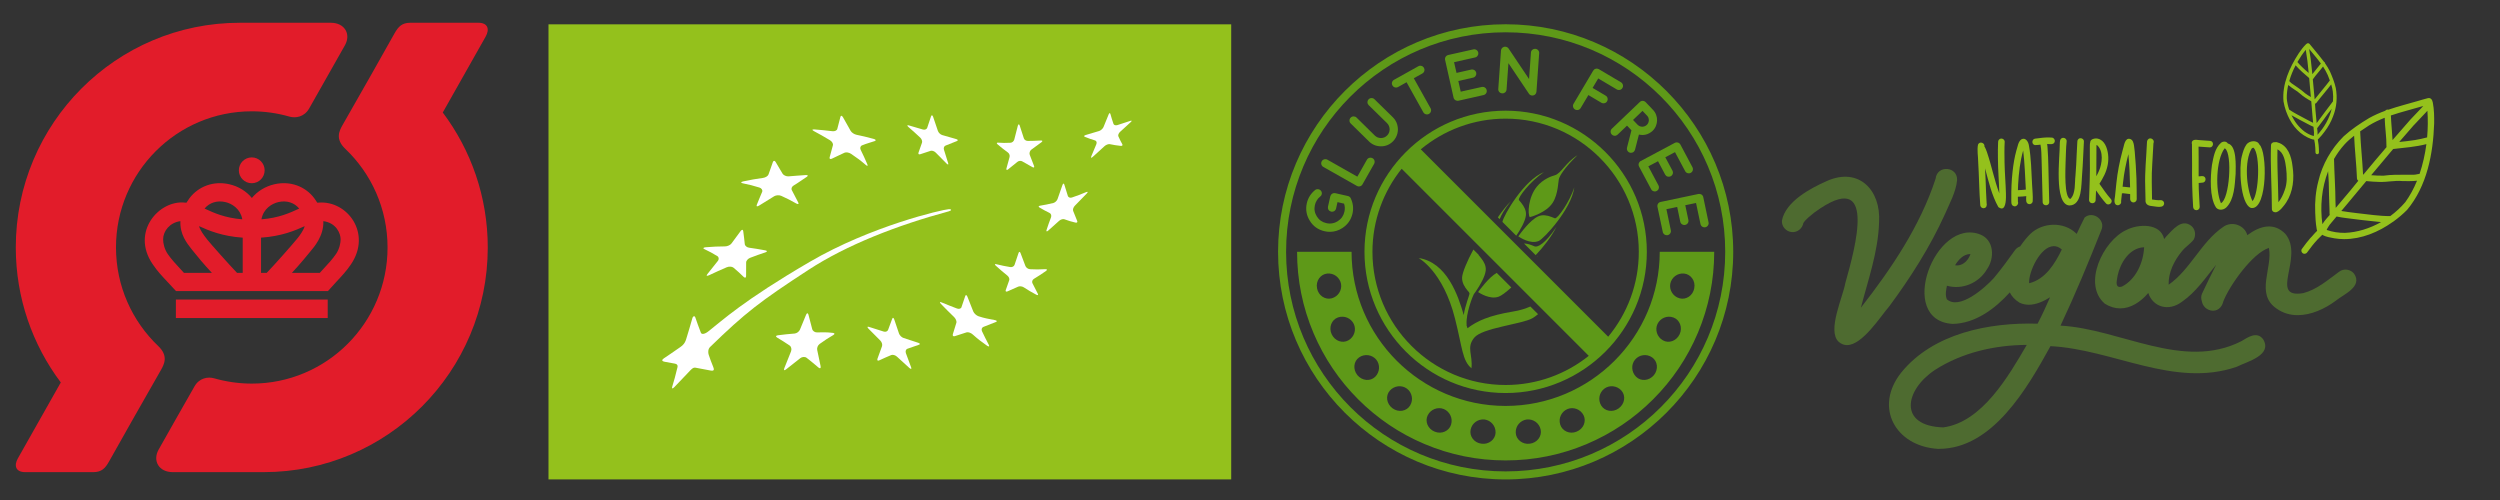 <svg xmlns="http://www.w3.org/2000/svg" xmlns:xlink="http://www.w3.org/1999/xlink" width="250" zoomAndPan="magnify" viewBox="0 0 187.5 37.5" height="50" preserveAspectRatio="xMidYMid meet" version="1.0"><rect x="0" y="0" width="187.5" height="37.5" fill="#333333" stroke="none"/><defs><clipPath id="d53bc15c2a"><path d="M 95.855 1.82 L 129.992 1.82 L 129.992 35.957 L 95.855 35.957 Z M 95.855 1.82 " clip-rule="nonzero"/></clipPath><clipPath id="98bdd9994d"><path d="M 41.137 1.82 L 92.34 1.82 L 92.34 35.957 L 41.137 35.957 Z M 41.137 1.82 " clip-rule="nonzero"/></clipPath><clipPath id="8ab76b9da5"><path d="M 171 3.238 L 182.578 3.238 L 182.578 20 L 171 20 Z M 171 3.238 " clip-rule="nonzero"/></clipPath><clipPath id="902051847f"><path d="M 133.598 12 L 177 12 L 177 33.664 L 133.598 33.664 Z M 133.598 12 " clip-rule="nonzero"/></clipPath></defs><path fill="#5e9918" d="M 99.336 17.34 C 99.477 17.375 99.613 17.387 99.742 17.387 C 100.066 17.387 100.375 17.297 100.664 17.113 C 101.07 16.855 101.328 16.488 101.438 16.016 C 101.527 15.617 101.48 15.227 101.293 14.844 C 101.246 14.77 101.18 14.723 101.098 14.703 L 100.145 14.488 L 100.023 14.484 C 99.984 14.492 99.945 14.508 99.914 14.527 C 99.879 14.551 99.852 14.574 99.824 14.609 C 99.801 14.645 99.785 14.68 99.773 14.723 L 99.598 15.5 C 99.59 15.543 99.59 15.582 99.594 15.625 C 99.602 15.664 99.617 15.703 99.637 15.734 C 99.66 15.77 99.688 15.797 99.723 15.82 C 99.758 15.844 99.793 15.859 99.832 15.871 L 99.906 15.879 C 99.965 15.879 100.02 15.863 100.07 15.832 C 100.141 15.785 100.188 15.719 100.207 15.633 L 100.312 15.16 L 100.805 15.273 C 100.871 15.465 100.879 15.668 100.832 15.879 C 100.762 16.188 100.598 16.422 100.328 16.59 C 100.145 16.707 99.949 16.766 99.742 16.766 C 99.656 16.766 99.566 16.758 99.473 16.734 C 99.164 16.664 98.934 16.504 98.766 16.238 C 98.598 15.969 98.547 15.688 98.617 15.379 C 98.648 15.25 98.695 15.133 98.762 15.027 C 98.824 14.922 98.906 14.828 98.996 14.758 C 99.066 14.707 99.113 14.645 99.129 14.566 C 99.141 14.527 99.141 14.484 99.133 14.445 C 99.125 14.402 99.113 14.363 99.09 14.332 C 99.066 14.297 99.039 14.266 99.008 14.246 C 98.977 14.223 98.938 14.207 98.895 14.195 L 98.816 14.188 C 98.758 14.188 98.707 14.203 98.656 14.234 C 98.32 14.5 98.102 14.84 98.012 15.242 C 97.906 15.711 97.984 16.16 98.242 16.566 C 98.496 16.977 98.867 17.234 99.336 17.34 " fill-opacity="1" fill-rule="nonzero"/><path fill="#5e9918" d="M 99.25 12.52 L 101.762 13.941 C 101.801 13.965 101.84 13.977 101.883 13.98 L 101.918 13.984 L 102 13.973 C 102.039 13.965 102.074 13.945 102.105 13.922 C 102.137 13.898 102.164 13.867 102.188 13.824 L 103.059 12.289 C 103.098 12.215 103.109 12.133 103.086 12.051 C 103.062 11.969 103.016 11.906 102.941 11.867 C 102.891 11.84 102.84 11.824 102.789 11.824 L 102.703 11.836 C 102.621 11.859 102.559 11.91 102.516 11.984 L 101.801 13.25 L 99.555 11.977 C 99.508 11.949 99.457 11.938 99.402 11.938 L 99.316 11.949 C 99.234 11.973 99.172 12.023 99.133 12.094 C 99.09 12.168 99.078 12.25 99.102 12.332 C 99.125 12.414 99.176 12.477 99.25 12.52 " fill-opacity="1" fill-rule="nonzero"/><path fill="#5e9918" d="M 102.68 10.613 C 102.926 10.852 103.227 10.973 103.57 10.973 L 103.582 10.973 C 103.934 10.973 104.234 10.844 104.48 10.594 C 104.562 10.512 104.629 10.418 104.684 10.32 C 104.738 10.223 104.777 10.121 104.805 10.012 C 104.832 9.906 104.844 9.797 104.844 9.688 C 104.84 9.578 104.824 9.469 104.797 9.363 C 104.77 9.258 104.727 9.156 104.672 9.062 C 104.617 8.965 104.547 8.875 104.461 8.793 L 103.086 7.445 C 103.027 7.383 102.953 7.355 102.867 7.355 C 102.781 7.355 102.707 7.387 102.648 7.449 C 102.59 7.508 102.559 7.582 102.559 7.668 C 102.559 7.754 102.594 7.828 102.652 7.887 L 104.027 9.234 C 104.09 9.297 104.141 9.371 104.172 9.449 C 104.203 9.527 104.223 9.609 104.223 9.695 C 104.223 9.777 104.207 9.863 104.18 9.941 C 104.148 10.023 104.098 10.094 104.035 10.16 C 103.973 10.223 103.902 10.27 103.824 10.305 C 103.738 10.336 103.66 10.352 103.578 10.355 C 103.492 10.355 103.41 10.336 103.328 10.309 C 103.25 10.277 103.18 10.23 103.113 10.168 L 101.738 8.816 C 101.68 8.758 101.605 8.73 101.52 8.73 C 101.434 8.73 101.359 8.762 101.301 8.824 C 101.238 8.883 101.211 8.961 101.211 9.043 C 101.211 9.129 101.242 9.203 101.305 9.262 L 102.68 10.613 " fill-opacity="1" fill-rule="nonzero"/><path fill="#5e9918" d="M 104.617 6.555 L 104.703 6.566 C 104.758 6.566 104.805 6.555 104.855 6.527 L 105.492 6.168 L 106.75 8.422 C 106.793 8.496 106.855 8.547 106.938 8.57 L 107.023 8.582 C 107.074 8.582 107.125 8.57 107.172 8.543 C 107.246 8.5 107.297 8.438 107.32 8.355 C 107.344 8.273 107.336 8.191 107.293 8.121 L 106.035 5.867 L 106.676 5.512 C 106.75 5.469 106.801 5.406 106.824 5.324 C 106.848 5.242 106.836 5.16 106.797 5.086 C 106.754 5.016 106.691 4.965 106.609 4.941 L 106.523 4.926 C 106.473 4.926 106.422 4.941 106.375 4.969 L 104.555 5.984 C 104.48 6.023 104.426 6.09 104.402 6.172 C 104.379 6.254 104.391 6.332 104.434 6.406 C 104.473 6.48 104.535 6.531 104.617 6.555 " fill-opacity="1" fill-rule="nonzero"/><path fill="#5e9918" d="M 109.016 7.316 C 109.023 7.359 109.039 7.395 109.066 7.43 C 109.09 7.465 109.117 7.492 109.152 7.512 C 109.184 7.531 109.223 7.547 109.262 7.555 L 109.312 7.559 L 109.379 7.555 L 111.266 7.129 C 111.348 7.113 111.414 7.066 111.461 6.992 C 111.504 6.922 111.52 6.84 111.5 6.758 C 111.48 6.676 111.438 6.609 111.363 6.562 C 111.312 6.531 111.258 6.516 111.199 6.516 L 111.141 6.52 L 109.555 6.875 L 109.375 6.074 L 110.48 5.824 C 110.562 5.805 110.629 5.758 110.672 5.688 C 110.719 5.617 110.734 5.535 110.715 5.453 C 110.695 5.371 110.648 5.305 110.578 5.258 C 110.527 5.227 110.473 5.211 110.414 5.211 L 110.352 5.215 L 109.238 5.469 L 109.055 4.664 L 110.633 4.309 C 110.715 4.293 110.781 4.246 110.824 4.172 C 110.871 4.102 110.887 4.02 110.867 3.938 C 110.848 3.855 110.801 3.789 110.73 3.742 C 110.68 3.711 110.625 3.695 110.566 3.695 L 110.504 3.703 L 108.617 4.125 C 108.57 4.137 108.535 4.152 108.504 4.176 C 108.469 4.199 108.441 4.227 108.422 4.262 C 108.398 4.297 108.387 4.332 108.379 4.375 C 108.371 4.414 108.371 4.453 108.383 4.496 L 109.016 7.316 " fill-opacity="1" fill-rule="nonzero"/><path fill="#5e9918" d="M 112.684 7.004 C 112.758 7.004 112.828 6.98 112.883 6.93 C 112.949 6.871 112.984 6.801 112.992 6.715 L 113.133 4.738 L 114.676 7.039 C 114.734 7.117 114.809 7.156 114.902 7.164 L 114.926 7.164 C 114.961 7.164 114.992 7.16 115.023 7.148 C 115.062 7.137 115.098 7.117 115.129 7.09 C 115.16 7.062 115.184 7.031 115.203 6.996 C 115.219 6.961 115.23 6.918 115.234 6.875 L 115.438 3.992 C 115.445 3.906 115.418 3.832 115.363 3.766 C 115.309 3.703 115.238 3.668 115.129 3.66 C 115.051 3.66 114.984 3.684 114.926 3.734 C 114.859 3.793 114.824 3.863 114.82 3.949 L 114.68 5.93 L 113.137 3.629 C 113.078 3.551 112.996 3.508 112.883 3.5 C 112.848 3.5 112.812 3.508 112.785 3.516 C 112.746 3.531 112.711 3.551 112.68 3.578 C 112.648 3.605 112.625 3.637 112.609 3.672 C 112.59 3.707 112.578 3.746 112.574 3.789 L 112.371 6.672 C 112.363 6.758 112.391 6.836 112.445 6.898 C 112.5 6.961 112.574 6.996 112.684 7.004 " fill-opacity="1" fill-rule="nonzero"/><path fill="#5e9918" d="M 118.125 8.211 C 118.176 8.242 118.227 8.254 118.281 8.254 L 118.359 8.246 C 118.441 8.227 118.508 8.176 118.551 8.102 L 119.129 7.129 L 120.105 7.707 C 120.156 7.734 120.207 7.75 120.262 7.75 L 120.34 7.738 C 120.422 7.719 120.488 7.672 120.531 7.598 C 120.574 7.523 120.586 7.445 120.566 7.359 C 120.543 7.277 120.496 7.211 120.422 7.172 L 119.445 6.594 L 119.867 5.883 L 121.258 6.707 C 121.305 6.738 121.359 6.75 121.414 6.75 L 121.492 6.742 C 121.574 6.723 121.641 6.672 121.68 6.598 C 121.727 6.527 121.738 6.445 121.715 6.363 C 121.695 6.281 121.645 6.215 121.574 6.172 L 119.918 5.191 C 119.879 5.168 119.84 5.156 119.758 5.145 L 119.68 5.156 C 119.641 5.164 119.605 5.184 119.57 5.207 C 119.539 5.234 119.512 5.266 119.488 5.301 L 118.016 7.785 C 117.973 7.859 117.961 7.941 117.984 8.023 C 118.004 8.102 118.055 8.168 118.125 8.211 " fill-opacity="1" fill-rule="nonzero"/><path fill="#5e9918" d="M 123.188 8.316 L 123.527 8.672 C 123.574 8.719 123.609 8.773 123.633 8.836 C 123.652 8.895 123.664 8.961 123.664 9.023 C 123.66 9.086 123.648 9.145 123.621 9.207 C 123.598 9.266 123.562 9.32 123.512 9.367 C 123.461 9.414 123.406 9.445 123.348 9.469 C 123.289 9.492 123.227 9.504 123.16 9.504 C 123.098 9.5 123.035 9.488 122.977 9.465 C 122.918 9.438 122.863 9.398 122.816 9.352 L 122.477 8.996 Z M 120.797 9.863 C 120.793 9.949 120.824 10.023 120.883 10.086 C 120.941 10.148 121.016 10.18 121.109 10.184 C 121.191 10.184 121.262 10.152 121.324 10.094 L 122.027 9.422 L 122.359 9.77 L 122.027 11.07 C 122 11.184 122.027 11.285 122.102 11.363 C 122.129 11.395 122.164 11.418 122.199 11.434 C 122.238 11.449 122.277 11.461 122.32 11.461 L 122.328 11.461 C 122.363 11.461 122.402 11.453 122.434 11.441 C 122.473 11.426 122.508 11.406 122.539 11.375 C 122.582 11.332 122.613 11.281 122.629 11.219 L 122.918 10.094 C 122.996 10.109 123.078 10.121 123.18 10.125 C 123.266 10.125 123.352 10.113 123.434 10.094 C 123.527 10.074 123.617 10.035 123.703 9.988 C 123.789 9.941 123.871 9.883 123.941 9.816 C 124.051 9.711 124.133 9.59 124.191 9.453 C 124.246 9.32 124.277 9.176 124.281 9.035 C 124.285 8.895 124.262 8.754 124.211 8.617 C 124.16 8.477 124.082 8.352 123.977 8.242 L 123.422 7.66 C 123.391 7.629 123.359 7.605 123.32 7.59 C 123.285 7.574 123.246 7.566 123.195 7.562 C 123.16 7.562 123.121 7.57 123.086 7.586 C 123.047 7.602 123.012 7.621 122.984 7.652 L 120.895 9.648 C 120.832 9.707 120.797 9.781 120.797 9.863 " fill-opacity="1" fill-rule="nonzero"/><path fill="#5e9918" d="M 122.961 12.152 C 122.938 12.184 122.918 12.219 122.906 12.258 C 122.895 12.293 122.891 12.332 122.895 12.371 C 122.895 12.414 122.91 12.453 122.93 12.492 L 123.836 14.191 C 123.875 14.27 123.938 14.32 124.02 14.344 C 124.047 14.355 124.078 14.359 124.109 14.359 C 124.16 14.359 124.207 14.348 124.254 14.32 C 124.332 14.281 124.383 14.219 124.406 14.137 C 124.43 14.059 124.422 13.977 124.383 13.902 L 123.625 12.477 L 124.352 12.09 L 124.883 13.09 C 124.926 13.164 124.988 13.219 125.066 13.242 C 125.098 13.25 125.129 13.254 125.16 13.254 C 125.211 13.254 125.258 13.242 125.305 13.219 C 125.379 13.18 125.43 13.117 125.457 13.035 C 125.48 12.953 125.473 12.875 125.434 12.797 L 124.898 11.797 L 125.625 11.41 L 126.387 12.836 C 126.426 12.91 126.488 12.961 126.57 12.988 C 126.602 12.996 126.629 13 126.66 13 C 126.711 13 126.758 12.988 126.805 12.965 C 126.879 12.926 126.934 12.859 126.957 12.781 C 126.98 12.699 126.973 12.617 126.934 12.543 L 126.031 10.844 C 126.008 10.805 125.984 10.773 125.949 10.746 C 125.922 10.723 125.887 10.703 125.844 10.691 C 125.82 10.684 125.797 10.68 125.754 10.68 C 125.746 10.68 125.738 10.68 125.727 10.68 C 125.688 10.684 125.645 10.695 125.609 10.715 L 123.059 12.074 C 123.02 12.094 122.988 12.121 122.961 12.152 " fill-opacity="1" fill-rule="nonzero"/><path fill="#5e9918" d="M 124.438 15.191 C 124.402 15.215 124.375 15.242 124.352 15.277 C 124.332 15.309 124.316 15.348 124.309 15.387 C 124.301 15.426 124.301 15.469 124.309 15.512 L 124.707 17.395 C 124.723 17.48 124.77 17.543 124.84 17.594 C 124.891 17.625 124.949 17.641 125.008 17.641 L 125.074 17.637 C 125.156 17.617 125.223 17.574 125.27 17.5 C 125.316 17.43 125.332 17.352 125.312 17.27 L 124.98 15.688 L 125.789 15.52 L 126.02 16.629 C 126.039 16.711 126.082 16.777 126.156 16.824 C 126.207 16.859 126.262 16.875 126.324 16.875 L 126.387 16.867 C 126.473 16.852 126.539 16.805 126.586 16.734 C 126.633 16.664 126.648 16.582 126.629 16.5 L 126.395 15.391 L 127.203 15.223 L 127.535 16.801 C 127.551 16.883 127.598 16.953 127.668 17 C 127.719 17.031 127.777 17.051 127.836 17.051 L 127.902 17.043 C 127.984 17.023 128.051 16.98 128.098 16.906 C 128.145 16.836 128.16 16.758 128.141 16.676 L 127.746 14.789 C 127.738 14.746 127.723 14.707 127.699 14.676 C 127.676 14.641 127.645 14.613 127.613 14.59 C 127.582 14.57 127.543 14.555 127.445 14.543 L 127.387 14.547 L 124.551 15.145 C 124.508 15.152 124.469 15.168 124.438 15.191 " fill-opacity="1" fill-rule="nonzero"/><path fill="#5e9918" d="M 116.613 16.371 C 116.531 16.344 116.375 16.277 116.344 16.266 C 116.051 16.152 115.691 16.082 115.375 16.223 C 114.746 16.496 113.988 17.566 113.871 17.727 C 113.973 17.789 114.777 18.348 115.41 18.07 C 115.797 17.902 117.863 15.668 118.07 14.059 C 117.727 15.133 116.809 16.438 116.613 16.371 " fill-opacity="1" fill-rule="nonzero"/><path fill="#5e9918" d="M 116.609 13.145 C 116.363 13.211 115.715 13.441 115.266 13.996 C 114.602 14.812 114.566 16.074 114.734 16.285 C 114.863 16.258 115.969 15.941 116.441 15.223 C 116.887 14.547 116.855 13.559 116.934 13.363 C 116.996 13.195 117.305 12.602 118.305 11.645 C 117.445 12.172 117.07 13.023 116.609 13.145 " fill-opacity="1" fill-rule="nonzero"/><path fill="#5e9918" d="M 114.777 22.988 C 114.418 23.145 114.004 23.281 113.488 23.363 C 111.688 23.66 110.793 24.066 110.059 24.617 C 110.039 24.555 110.016 24.477 109.988 24.387 C 109.992 24.375 109.996 24.359 109.996 24.348 C 109.93 23.547 110.441 22.227 110.535 22.066 C 110.582 21.992 110.629 21.926 110.672 21.875 C 110.691 21.848 110.711 21.82 110.727 21.793 C 111.004 21.383 111.383 20.746 111.43 20.281 C 111.465 19.938 111.289 19.617 111.094 19.375 C 111.07 19.348 110.961 19.219 110.91 19.148 C 110.902 19.141 110.898 19.117 110.891 19.102 L 110.504 18.715 C 110.027 19.594 109.672 20.453 109.656 20.816 C 109.641 21.199 109.859 21.551 110.074 21.801 C 110.098 21.828 110.117 21.855 110.141 21.875 C 110.18 21.91 110.199 21.957 110.211 22.016 C 110.223 22.125 109.883 22.898 109.781 23.629 C 109.355 22.125 108.492 19.664 106.395 19.352 C 106.395 19.352 108.223 20.316 109.125 23.891 C 109.684 26.105 109.668 27.039 110.359 27.621 C 110.469 26.574 109.961 26.082 110.562 25.332 C 111.164 24.582 114.133 24.324 114.938 23.863 C 115.07 23.785 115.215 23.68 115.355 23.562 L 114.777 22.988 " fill-opacity="1" fill-rule="nonzero"/><path fill="#5e9918" d="M 115.293 19.254 C 115.309 19.223 115.332 19.195 115.352 19.164 C 115.328 19.195 115.305 19.215 115.281 19.246 L 115.293 19.254 " fill-opacity="1" fill-rule="nonzero"/><path fill="#5e9918" d="M 112.402 22.25 C 112.617 22.172 112.961 21.91 113.348 21.559 L 112.254 20.465 C 111.652 20.805 110.969 21.754 110.859 21.906 C 110.965 21.973 111.754 22.492 112.402 22.25 " fill-opacity="1" fill-rule="nonzero"/><path fill="#5e9918" d="M 112.34 16.301 L 112.473 16.438 C 112.602 16.113 112.852 15.672 113.316 15.09 C 112.98 15.426 112.645 15.855 112.34 16.301 " fill-opacity="1" fill-rule="nonzero"/><path fill="#5e9918" d="M 114.105 15.23 C 114.082 15.203 113.973 15.078 113.922 15.008 C 113.797 14.84 114.801 13.566 115.793 12.91 C 114.281 13.512 112.777 16.145 112.68 16.641 L 113.719 17.68 C 113.996 17.273 114.395 16.617 114.445 16.141 C 114.48 15.797 114.305 15.477 114.105 15.23 " fill-opacity="1" fill-rule="nonzero"/><path fill="#5e9918" d="M 115.113 18.484 C 115.031 18.457 114.875 18.391 114.844 18.379 C 114.676 18.312 114.488 18.27 114.301 18.262 L 115.176 19.137 C 115.762 18.52 116.375 17.73 116.738 17.008 C 115.875 18.312 115.309 18.551 115.113 18.484 " fill-opacity="1" fill-rule="nonzero"/><path fill="#5e9918" d="M 120.613 25.254 L 106.559 11.199 C 108.285 9.766 110.508 8.898 112.922 8.898 C 118.43 8.898 122.91 13.383 122.91 18.887 C 122.91 21.305 122.047 23.527 120.613 25.254 Z M 102.934 18.887 C 102.934 16.531 103.758 14.363 105.125 12.656 L 119.156 26.688 C 117.449 28.055 115.281 28.875 112.922 28.875 C 107.418 28.875 102.934 24.395 102.934 18.887 Z M 112.922 8.301 C 107.086 8.301 102.336 13.051 102.336 18.887 C 102.336 24.727 107.086 29.477 112.922 29.477 C 118.762 29.477 123.512 24.727 123.512 18.887 C 123.512 13.051 118.762 8.301 112.922 8.301 " fill-opacity="1" fill-rule="nonzero"/><g clip-path="url(#d53bc15c2a)"><path fill="#5e9918" d="M 112.922 35.355 C 103.828 35.355 96.457 27.984 96.457 18.887 C 96.457 9.793 103.828 2.422 112.922 2.422 C 122.02 2.422 129.391 9.793 129.391 18.887 C 129.391 27.984 122.02 35.355 112.922 35.355 Z M 112.922 1.82 C 103.512 1.82 95.855 9.477 95.855 18.887 C 95.855 28.301 103.512 35.957 112.922 35.957 C 122.336 35.957 129.992 28.301 129.992 18.887 C 129.992 9.477 122.336 1.82 112.922 1.82 " fill-opacity="1" fill-rule="nonzero"/></g><path fill="#5e9918" d="M 127.07 21.617 C 126.973 22.172 126.453 22.504 125.973 22.375 C 125.477 22.242 125.188 21.758 125.27 21.285 C 125.363 20.816 125.797 20.465 126.309 20.516 C 126.805 20.566 127.18 21.062 127.07 21.617 Z M 125.973 25.07 C 125.73 25.578 125.156 25.777 124.715 25.523 C 124.277 25.277 124.109 24.73 124.312 24.297 C 124.52 23.863 125.031 23.637 125.508 23.812 C 125.98 23.984 126.211 24.559 125.973 25.07 Z M 124.043 28.137 C 123.684 28.566 123.074 28.617 122.711 28.262 C 122.352 27.91 122.32 27.344 122.629 26.973 C 122.934 26.602 123.496 26.516 123.906 26.801 C 124.324 27.09 124.398 27.695 124.043 28.137 Z M 121.41 30.621 C 120.957 30.957 120.352 30.844 120.09 30.414 C 119.824 29.98 119.945 29.43 120.332 29.145 C 120.715 28.859 121.285 28.922 121.613 29.301 C 121.945 29.684 121.863 30.285 121.41 30.621 Z M 118.242 32.375 C 117.723 32.59 117.16 32.32 117.016 31.844 C 116.863 31.355 117.121 30.859 117.566 30.676 C 118.012 30.5 118.543 30.691 118.77 31.148 C 118.992 31.594 118.766 32.168 118.242 32.375 Z M 114.734 33.277 C 114.176 33.355 113.699 32.953 113.68 32.457 C 113.656 31.945 114.031 31.527 114.504 31.461 C 114.984 31.41 115.445 31.719 115.551 32.223 C 115.656 32.707 115.293 33.215 114.734 33.277 Z M 111.113 33.277 C 110.555 33.215 110.191 32.707 110.297 32.223 C 110.402 31.719 110.863 31.41 111.344 31.461 C 111.816 31.527 112.191 31.945 112.168 32.457 C 112.148 32.953 111.672 33.355 111.113 33.277 Z M 108.832 31.844 C 108.688 32.32 108.125 32.59 107.605 32.375 C 107.078 32.168 106.855 31.594 107.078 31.148 C 107.305 30.691 107.836 30.5 108.281 30.676 C 108.723 30.859 108.98 31.355 108.832 31.844 Z M 105.758 30.414 C 105.496 30.844 104.891 30.957 104.438 30.621 C 103.984 30.285 103.902 29.684 104.234 29.301 C 104.562 28.922 105.129 28.859 105.516 29.145 C 105.902 29.43 106.023 29.98 105.758 30.414 Z M 103.137 28.262 C 102.773 28.617 102.164 28.566 101.805 28.137 C 101.449 27.695 101.52 27.09 101.938 26.801 C 102.352 26.516 102.914 26.602 103.219 26.973 C 103.523 27.344 103.496 27.91 103.137 28.262 Z M 101.133 25.523 C 100.691 25.777 100.117 25.578 99.875 25.07 C 99.637 24.559 99.867 23.984 100.336 23.812 C 100.816 23.637 101.328 23.863 101.535 24.297 C 101.738 24.73 101.57 25.277 101.133 25.523 Z M 98.777 21.617 C 98.668 21.062 99.043 20.566 99.539 20.516 C 100.047 20.465 100.484 20.816 100.578 21.285 C 100.66 21.758 100.371 22.242 99.875 22.375 C 99.395 22.504 98.875 22.172 98.777 21.617 Z M 124.48 18.887 C 124.48 25.262 119.297 30.445 112.922 30.445 C 106.551 30.445 101.367 25.262 101.367 18.887 L 97.281 18.887 C 97.281 21 97.695 23.047 98.512 24.977 C 99.301 26.84 100.426 28.512 101.863 29.949 C 103.301 31.387 104.973 32.512 106.836 33.301 C 108.766 34.117 110.812 34.531 112.922 34.531 C 115.035 34.531 117.082 34.117 119.012 33.301 C 120.875 32.512 122.547 31.387 123.984 29.949 C 125.422 28.512 126.547 26.84 127.336 24.977 C 128.152 23.047 128.566 21 128.566 18.887 L 124.48 18.887 " fill-opacity="1" fill-rule="nonzero"/><g clip-path="url(#98bdd9994d)"><path fill="#94c11c" d="M 41.137 35.957 L 92.34 35.957 L 92.34 1.824 L 41.137 1.824 Z M 41.137 35.957 " fill-opacity="1" fill-rule="nonzero"/></g><path fill="#ffffff" d="M 61.078 9.707 C 61.625 9.75 61.895 9.777 62.43 9.84 C 62.605 9.863 62.77 9.785 62.797 9.668 C 62.891 9.309 62.941 9.129 63.031 8.766 C 63.062 8.648 63.148 8.66 63.223 8.793 C 63.457 9.195 63.574 9.402 63.797 9.812 C 63.871 9.945 64.07 10.074 64.238 10.109 C 64.738 10.211 64.922 10.258 65.527 10.418 C 65.695 10.461 65.723 10.539 65.602 10.582 C 65.227 10.711 65.035 10.746 64.652 10.902 C 64.527 10.953 64.484 11.105 64.551 11.238 C 64.758 11.652 64.855 11.875 65.047 12.316 C 65.109 12.461 65.051 12.477 64.914 12.355 C 64.492 11.988 64.273 11.848 63.832 11.539 C 63.684 11.438 63.465 11.398 63.34 11.453 C 62.965 11.617 62.773 11.73 62.391 11.902 C 62.266 11.961 62.191 11.91 62.223 11.797 C 62.32 11.445 62.371 11.238 62.469 10.891 C 62.5 10.773 62.398 10.605 62.246 10.516 C 61.773 10.23 61.531 10.098 61.047 9.836 C 60.887 9.75 60.902 9.691 61.078 9.707 " fill-opacity="1" fill-rule="nonzero"/><path fill="#ffffff" d="M 55.754 13.602 C 56.402 13.465 56.605 13.434 57.223 13.344 C 57.406 13.32 57.594 13.207 57.637 13.086 C 57.773 12.711 57.836 12.527 57.965 12.156 C 58.008 12.035 58.102 12.031 58.168 12.141 C 58.379 12.492 58.484 12.668 58.691 13.023 C 58.758 13.137 58.957 13.238 59.133 13.227 C 59.711 13.191 59.844 13.16 60.434 13.129 C 60.602 13.121 60.625 13.188 60.504 13.266 C 60.051 13.559 59.914 13.68 59.516 13.918 C 59.387 13.996 59.324 14.141 59.387 14.262 C 59.582 14.625 59.68 14.809 59.867 15.184 C 59.93 15.309 59.863 15.34 59.719 15.262 C 59.277 15.012 59.055 14.898 58.598 14.691 C 58.449 14.621 58.211 14.633 58.07 14.715 C 57.648 14.969 57.508 15.059 56.941 15.414 C 56.781 15.512 56.707 15.496 56.766 15.344 C 56.949 14.875 57.012 14.762 57.164 14.383 C 57.211 14.262 57.117 14.113 56.957 14.066 C 56.465 13.914 56.215 13.852 55.699 13.746 C 55.535 13.711 55.559 13.645 55.754 13.602 " fill-opacity="1" fill-rule="nonzero"/><path fill="#ffffff" d="M 52.938 18.543 C 53.531 18.496 53.82 18.484 54.371 18.48 C 54.555 18.48 54.77 18.383 54.859 18.262 C 55.141 17.883 55.277 17.695 55.551 17.324 C 55.641 17.203 55.727 17.207 55.742 17.336 C 55.793 17.723 55.82 17.918 55.859 18.312 C 55.875 18.441 56.023 18.559 56.184 18.578 C 56.742 18.66 56.832 18.672 57.398 18.777 C 57.551 18.805 57.555 18.875 57.41 18.926 C 56.957 19.074 56.727 19.16 56.25 19.34 C 56.098 19.402 55.957 19.559 55.961 19.688 C 55.965 20.09 55.965 20.293 55.957 20.699 C 55.957 20.836 55.875 20.863 55.777 20.77 C 55.48 20.48 55.324 20.34 55.004 20.07 C 54.898 19.984 54.672 19.973 54.5 20.047 C 53.98 20.27 53.719 20.391 53.184 20.641 C 53.008 20.723 52.949 20.688 53.055 20.555 C 53.367 20.16 53.523 19.965 53.832 19.578 C 53.938 19.453 53.922 19.285 53.805 19.211 C 53.43 18.984 53.238 18.879 52.828 18.684 C 52.695 18.625 52.746 18.559 52.938 18.543 " fill-opacity="1" fill-rule="nonzero"/><path fill="#ffffff" d="M 62.496 25.129 C 62.105 25.355 61.891 25.5 61.477 25.793 C 61.34 25.887 61.258 26.09 61.289 26.242 C 61.395 26.711 61.445 26.953 61.543 27.453 C 61.578 27.613 61.508 27.668 61.391 27.57 C 61.031 27.262 60.852 27.117 60.496 26.836 C 60.375 26.742 60.164 26.754 60.027 26.859 C 59.605 27.188 59.391 27.355 58.961 27.699 C 58.82 27.816 58.762 27.77 58.828 27.602 C 59.031 27.086 59.129 26.84 59.328 26.352 C 59.391 26.191 59.344 25.996 59.223 25.914 C 58.852 25.664 58.66 25.543 58.281 25.316 C 58.156 25.242 58.188 25.164 58.352 25.145 C 58.852 25.082 59.102 25.055 59.594 25.016 C 59.754 25.004 59.934 24.871 59.996 24.723 C 60.184 24.262 60.277 24.039 60.457 23.605 C 60.516 23.465 60.594 23.461 60.633 23.598 C 60.746 24.02 60.801 24.234 60.914 24.676 C 60.949 24.82 61.109 24.934 61.266 24.93 C 61.746 24.922 61.988 24.91 62.457 24.965 C 62.609 24.98 62.621 25.059 62.496 25.129 " fill-opacity="1" fill-rule="nonzero"/><path fill="#ffffff" d="M 68.922 25.855 C 68.578 25.969 68.406 26.031 68.059 26.156 C 67.941 26.195 67.891 26.344 67.941 26.484 C 68.094 26.906 68.172 27.117 68.332 27.543 C 68.387 27.684 68.328 27.707 68.203 27.598 C 67.824 27.262 67.641 27.094 67.273 26.75 C 67.152 26.637 66.961 26.582 66.844 26.629 C 66.492 26.777 66.312 26.855 65.945 27.027 C 65.828 27.086 65.766 27.023 65.812 26.898 C 65.953 26.512 66.02 26.328 66.152 25.965 C 66.195 25.844 66.137 25.652 66.02 25.539 C 65.664 25.184 65.484 25.004 65.133 24.648 C 65.023 24.531 65.043 24.473 65.184 24.52 C 65.621 24.656 65.84 24.727 66.277 24.867 C 66.414 24.914 66.562 24.855 66.605 24.746 C 66.734 24.402 66.797 24.234 66.918 23.902 C 66.957 23.801 67.027 23.824 67.07 23.961 C 67.211 24.379 67.281 24.59 67.426 25.016 C 67.473 25.152 67.625 25.305 67.766 25.348 C 68.203 25.492 68.422 25.562 68.863 25.707 C 69.004 25.754 69.031 25.82 68.922 25.855 " fill-opacity="1" fill-rule="nonzero"/><path fill="#ffffff" d="M 74.688 24.152 C 74.301 24.297 74.121 24.375 73.75 24.52 C 73.633 24.566 73.586 24.715 73.652 24.848 C 73.848 25.258 73.949 25.461 74.16 25.863 C 74.227 25.996 74.164 26.023 74.02 25.922 C 73.586 25.613 73.371 25.457 72.957 25.086 C 72.82 24.961 72.613 24.891 72.496 24.926 C 72.145 25.039 71.965 25.094 71.613 25.211 C 71.496 25.25 71.43 25.188 71.461 25.07 C 71.57 24.723 71.621 24.551 71.727 24.211 C 71.766 24.098 71.684 23.906 71.559 23.781 C 71.16 23.395 70.961 23.195 70.578 22.801 C 70.453 22.672 70.469 22.621 70.617 22.68 C 71.078 22.867 71.305 22.961 71.77 23.137 C 71.918 23.195 72.074 23.152 72.109 23.043 C 72.219 22.703 72.277 22.535 72.395 22.199 C 72.43 22.09 72.504 22.117 72.559 22.258 C 72.73 22.699 72.816 22.922 72.996 23.363 C 73.059 23.508 73.23 23.664 73.387 23.719 C 73.867 23.879 74.117 23.906 74.617 24.008 C 74.777 24.039 74.809 24.105 74.688 24.152 " fill-opacity="1" fill-rule="nonzero"/><path fill="#ffffff" d="M 78.449 20.324 C 78.082 20.578 77.902 20.695 77.543 20.914 C 77.43 20.984 77.379 21.129 77.43 21.234 C 77.59 21.559 77.672 21.719 77.836 22.031 C 77.891 22.133 77.832 22.164 77.711 22.098 C 77.332 21.895 77.148 21.785 76.785 21.551 C 76.668 21.473 76.48 21.449 76.371 21.496 C 76.043 21.648 75.883 21.719 75.559 21.855 C 75.453 21.898 75.398 21.855 75.43 21.758 C 75.535 21.461 75.586 21.309 75.695 21.008 C 75.727 20.91 75.664 20.758 75.551 20.668 C 75.199 20.391 75.027 20.227 74.688 19.93 C 74.578 19.832 74.598 19.785 74.73 19.816 C 75.141 19.914 75.348 19.961 75.77 20.031 C 75.906 20.055 76.051 19.98 76.09 19.867 C 76.207 19.516 76.266 19.34 76.391 18.973 C 76.43 18.855 76.5 18.863 76.543 18.988 C 76.684 19.375 76.762 19.566 76.906 19.949 C 76.953 20.074 77.109 20.184 77.254 20.191 C 77.699 20.211 77.926 20.215 78.391 20.188 C 78.539 20.18 78.566 20.238 78.449 20.324 " fill-opacity="1" fill-rule="nonzero"/><path fill="#ffffff" d="M 81.5 14.52 C 81.148 14.891 80.973 15.07 80.621 15.422 C 80.508 15.535 80.445 15.711 80.484 15.812 C 80.602 16.121 80.664 16.273 80.789 16.57 C 80.832 16.664 80.773 16.723 80.66 16.695 C 80.32 16.613 80.152 16.562 79.828 16.445 C 79.723 16.406 79.543 16.461 79.434 16.562 C 79.098 16.871 78.918 17.023 78.609 17.301 C 78.508 17.391 78.453 17.363 78.492 17.246 C 78.602 16.879 78.691 16.684 78.828 16.297 C 78.875 16.172 78.828 16.027 78.727 15.977 C 78.414 15.824 78.262 15.738 77.961 15.562 C 77.863 15.504 77.883 15.445 78.008 15.426 C 78.398 15.359 78.594 15.324 78.996 15.227 C 79.125 15.195 79.27 15.059 79.316 14.93 C 79.461 14.516 79.531 14.309 79.68 13.887 C 79.727 13.75 79.793 13.73 79.824 13.844 C 79.926 14.191 79.98 14.363 80.09 14.699 C 80.125 14.809 80.266 14.859 80.398 14.812 C 80.816 14.668 81.027 14.59 81.457 14.41 C 81.594 14.355 81.617 14.402 81.5 14.52 " fill-opacity="1" fill-rule="nonzero"/><path fill="#ffffff" d="M 74.863 10.699 C 75.223 10.73 75.363 10.719 75.785 10.707 C 75.91 10.703 76.035 10.598 76.07 10.469 C 76.176 10.066 76.23 9.859 76.336 9.434 C 76.375 9.297 76.434 9.289 76.477 9.414 C 76.602 9.812 76.664 10 76.789 10.375 C 76.828 10.496 76.961 10.57 77.09 10.57 C 77.426 10.57 77.641 10.559 78.062 10.539 C 78.191 10.531 78.219 10.582 78.109 10.668 C 77.797 10.914 77.637 10.996 77.332 11.238 C 77.23 11.324 77.188 11.496 77.23 11.609 C 77.359 11.949 77.422 12.117 77.551 12.441 C 77.594 12.551 77.547 12.594 77.441 12.539 C 77.133 12.371 76.977 12.285 76.668 12.102 C 76.566 12.039 76.402 12.059 76.309 12.137 C 76.02 12.379 75.879 12.492 75.598 12.711 C 75.504 12.781 75.453 12.738 75.484 12.629 C 75.574 12.305 75.621 12.129 75.719 11.773 C 75.75 11.652 75.691 11.508 75.594 11.438 C 75.277 11.211 75.129 11.082 74.824 10.832 C 74.727 10.746 74.742 10.688 74.863 10.699 " fill-opacity="1" fill-rule="nonzero"/><path fill="#ffffff" d="M 68.168 9.406 C 68.59 9.527 68.801 9.59 69.223 9.715 C 69.359 9.754 69.504 9.695 69.539 9.59 C 69.652 9.254 69.711 9.082 69.828 8.727 C 69.867 8.613 69.941 8.625 69.984 8.762 C 70.129 9.184 70.199 9.395 70.34 9.812 C 70.383 9.945 70.527 10.09 70.664 10.129 C 71.086 10.25 71.297 10.309 71.715 10.43 C 71.852 10.469 71.871 10.535 71.762 10.582 C 71.418 10.727 71.25 10.793 70.918 10.918 C 70.809 10.957 70.754 11.098 70.797 11.23 C 70.922 11.633 70.984 11.832 71.109 12.227 C 71.152 12.355 71.098 12.375 70.992 12.266 C 70.672 11.938 70.508 11.773 70.18 11.445 C 70.074 11.336 69.898 11.277 69.797 11.312 C 69.477 11.422 69.32 11.473 69.012 11.57 C 68.91 11.602 68.852 11.547 68.887 11.449 C 68.992 11.152 69.047 11.004 69.152 10.695 C 69.188 10.594 69.125 10.422 69.016 10.32 C 68.668 9.996 68.488 9.832 68.129 9.523 C 68.012 9.418 68.031 9.367 68.168 9.406 " fill-opacity="1" fill-rule="nonzero"/><path fill="#ffffff" d="M 84.809 9.156 C 84.5 9.438 84.34 9.582 84.008 9.887 C 83.898 9.984 83.84 10.137 83.875 10.219 C 83.988 10.473 84.051 10.594 84.176 10.824 C 84.215 10.902 84.16 10.953 84.051 10.941 C 83.715 10.906 83.555 10.875 83.234 10.812 C 83.129 10.793 82.949 10.859 82.836 10.965 C 82.488 11.281 82.316 11.441 81.961 11.762 C 81.848 11.863 81.793 11.852 81.844 11.73 C 81.996 11.363 82.074 11.18 82.227 10.812 C 82.277 10.691 82.238 10.57 82.137 10.535 C 81.824 10.441 81.672 10.387 81.367 10.266 C 81.27 10.227 81.297 10.164 81.43 10.125 C 81.832 10.012 82.031 9.949 82.438 9.824 C 82.566 9.785 82.711 9.648 82.762 9.531 C 82.914 9.152 82.992 8.965 83.145 8.59 C 83.191 8.465 83.254 8.449 83.281 8.551 C 83.367 8.855 83.414 9.004 83.512 9.293 C 83.543 9.383 83.672 9.422 83.801 9.383 C 84.195 9.25 84.391 9.188 84.77 9.066 C 84.891 9.023 84.91 9.066 84.809 9.156 " fill-opacity="1" fill-rule="nonzero"/><path fill="#ffffff" d="M 71.152 15.852 C 71.379 15.793 71.41 15.676 71.145 15.691 C 70.688 15.715 65.355 16.941 60.734 19.637 C 55.707 22.57 54.184 24.031 53.113 24.863 C 52.828 25.082 52.617 25.086 52.566 24.953 C 52.395 24.496 52.289 24.234 52.148 23.805 C 52.105 23.676 51.98 23.688 51.926 23.871 C 51.738 24.492 51.648 24.871 51.465 25.43 C 51.406 25.609 51.344 25.809 51.012 26.039 C 50.352 26.5 50.215 26.59 49.801 26.867 C 49.652 26.973 49.574 27.082 49.875 27.137 C 50.16 27.188 50.219 27.199 50.605 27.27 C 50.914 27.328 50.812 27.535 50.766 27.719 C 50.641 28.238 50.586 28.445 50.422 28.98 C 50.363 29.156 50.438 29.18 50.578 29.031 C 51.02 28.57 51.16 28.418 51.625 27.934 C 51.801 27.75 51.965 27.543 52.148 27.574 C 52.602 27.656 52.656 27.672 53.289 27.789 C 53.57 27.844 53.57 27.715 53.496 27.531 C 53.277 26.992 53.316 27.062 53.152 26.605 C 53.102 26.461 53.09 26.188 53.254 26.027 C 55.906 23.449 57 22.609 60.645 20.234 C 63.496 18.375 67.285 16.895 71.152 15.852 " fill-opacity="1" fill-rule="nonzero"/><path fill="#e21c2a" d="M 11.867 25.953 C 9.918 24.094 8.699 21.469 8.699 18.555 C 8.699 12.918 13.258 8.348 18.883 8.348 C 19.863 8.348 20.812 8.488 21.711 8.746 C 22.164 8.879 22.816 8.777 23.18 8.148 C 23.543 7.516 25.543 3.984 25.875 3.387 C 26.336 2.559 25.855 1.707 24.809 1.707 L 17.988 1.707 C 8.707 1.707 1.184 9.254 1.184 18.555 C 1.184 22.359 2.441 25.863 4.559 28.684 C 3.863 29.902 1.945 33.316 1.344 34.371 C 1.023 34.93 1.188 35.41 1.883 35.41 L 7 35.41 C 7.609 35.41 7.883 35.133 8.164 34.637 C 8.484 34.055 11.234 29.199 12.066 27.758 C 12.332 27.293 12.633 26.684 11.867 25.953 " fill-opacity="1" fill-rule="evenodd"/><path fill="#e21c2a" d="M 25.898 11.164 C 27.852 13.023 29.066 15.648 29.066 18.562 C 29.066 24.199 24.508 28.77 18.887 28.77 C 17.902 28.77 16.957 28.629 16.055 28.371 C 15.602 28.242 14.953 28.34 14.59 28.973 C 14.223 29.602 12.227 33.133 11.891 33.73 C 11.434 34.559 11.91 35.41 12.957 35.41 L 19.781 35.41 C 29.059 35.41 36.582 27.863 36.582 18.562 C 36.582 14.762 35.324 11.254 33.207 8.438 C 33.902 7.219 35.82 3.801 36.422 2.75 C 36.742 2.188 36.582 1.707 35.883 1.707 L 30.77 1.707 C 30.156 1.707 29.887 1.988 29.602 2.48 C 29.285 3.062 26.535 7.918 25.703 9.359 C 25.434 9.824 25.133 10.434 25.898 11.164 " fill-opacity="1" fill-rule="evenodd"/><path fill="#e21c2a" d="M 19.848 12.773 C 19.848 13.309 19.414 13.742 18.883 13.742 C 18.348 13.742 17.914 13.309 17.914 12.773 C 17.914 12.238 18.348 11.805 18.883 11.805 C 19.414 11.805 19.848 12.238 19.848 12.773 " fill-opacity="1" fill-rule="evenodd"/><path fill="#e21c2a" d="M 13.191 22.465 L 24.578 22.465 L 24.578 23.852 L 13.191 23.852 Z M 13.191 22.465 " fill-opacity="1" fill-rule="evenodd"/><path fill="#e21c2a" d="M 11.449 19.812 C 11.844 20.395 12.168 20.719 12.539 21.117 L 13.203 21.832 L 24.594 21.832 L 25.242 21.117 C 25.617 20.719 26.004 20.305 26.332 19.812 C 27.891 17.488 26.047 15.035 23.914 15.195 C 23.875 15.199 23.836 15.199 23.797 15.203 C 23.73 15.094 23.656 14.984 23.574 14.871 C 22.891 13.961 21.75 13.555 20.594 13.816 C 19.902 13.973 19.309 14.34 18.891 14.848 C 18.473 14.34 17.883 13.973 17.188 13.816 C 16.031 13.555 14.891 13.961 14.207 14.871 C 14.125 14.984 14.051 15.094 13.984 15.203 C 13.945 15.199 13.867 15.195 13.867 15.195 C 11.926 14.988 9.797 17.395 11.449 19.812 M 18.168 16.449 C 16.867 16.344 16.035 15.965 15.348 15.645 C 15.348 15.645 15.344 15.645 15.34 15.645 C 15.703 15.199 16.277 15.016 16.887 15.152 C 17.402 15.266 18.008 15.656 18.164 16.402 C 18.164 16.414 18.168 16.43 18.168 16.449 M 22.441 15.645 C 22.438 15.645 22.434 15.645 22.434 15.645 C 21.746 15.965 20.918 16.344 19.613 16.449 C 19.617 16.43 19.617 16.414 19.617 16.402 C 19.773 15.656 20.379 15.266 20.895 15.152 C 21.504 15.016 22.078 15.199 22.441 15.645 M 21.891 20.465 C 22.473 19.848 23.156 19.012 23.332 18.793 C 23.492 18.59 24.301 17.719 24.25 16.586 C 25.234 16.715 25.547 17.527 25.547 17.949 C 25.547 18.246 25.449 18.684 25.203 19.047 C 24.93 19.445 24.598 19.801 24.246 20.18 C 24.246 20.18 24.113 20.324 23.984 20.465 Z M 19.578 17.824 C 21.102 17.723 22.129 17.293 22.852 16.961 C 22.773 17.266 22.457 17.695 22.328 17.852 C 21.855 18.434 20.578 19.867 20.004 20.465 L 19.578 20.465 C 19.578 20.465 19.574 18.383 19.578 17.824 M 17.777 20.465 C 17.203 19.867 15.793 18.285 15.547 17.973 C 15.297 17.656 15.008 17.266 14.93 16.961 C 15.656 17.293 16.68 17.723 18.203 17.824 C 18.207 18.383 18.203 20.465 18.203 20.465 Z M 12.234 17.949 C 12.234 17.34 12.727 16.691 13.531 16.586 C 13.488 17.586 14.004 18.219 14.383 18.707 C 14.746 19.168 15.312 19.848 15.891 20.465 L 13.797 20.465 C 13.668 20.324 13.535 20.18 13.535 20.18 C 13.184 19.801 12.852 19.445 12.578 19.047 C 12.332 18.684 12.234 18.254 12.234 17.949 " fill-opacity="1" fill-rule="evenodd"/><g clip-path="url(#8ab76b9da5)"><path fill="#94c11c" d="M 179.129 8.227 C 179.836 7.984 180.566 7.797 181.285 7.59 C 181.551 7.512 181.816 7.43 182.086 7.363 C 182.168 7.344 182.25 7.352 182.32 7.406 C 182.406 7.477 182.441 7.594 182.461 7.695 C 182.562 8.207 182.566 8.734 182.562 9.254 C 182.484 11.527 182.027 13.953 180.531 15.742 C 180.219 16.055 179.875 16.348 179.508 16.613 C 179.492 16.625 179.473 16.641 179.453 16.648 C 178.383 17.41 177.117 17.934 175.816 17.934 C 175.574 17.934 175.332 17.914 175.09 17.875 C 174.785 17.816 174.438 17.773 174.172 17.609 C 174.051 17.723 173.934 17.836 173.82 17.957 C 173.547 18.25 173.297 18.566 173.062 18.895 C 173.016 18.98 172.926 19.035 172.832 19.035 C 172.793 19.035 172.754 19.023 172.715 19 C 172.609 18.934 172.562 18.781 172.637 18.676 C 172.84 18.391 173.051 18.117 173.277 17.855 C 173.391 17.754 173.586 17.492 173.785 17.312 C 173.758 17.238 173.746 17.156 173.738 17.09 C 173.676 16.707 173.652 16.32 173.641 15.934 C 173.605 15.148 173.676 14.355 173.875 13.594 C 174.172 12.324 174.848 11.145 175.773 10.227 C 176.352 9.695 177.016 9.258 177.688 8.852 C 178.074 8.637 178.477 8.461 178.891 8.309 C 178.953 8.227 179.043 8.203 179.129 8.227 Z M 175.242 16.238 C 175.074 16.438 174.906 16.637 174.738 16.84 C 174.66 16.953 174.586 17.066 174.52 17.188 C 174.516 17.207 174.512 17.227 174.504 17.246 C 174.938 17.402 175.406 17.469 175.867 17.465 C 176.805 17.43 177.742 17.129 178.582 16.656 C 178.504 16.648 178.43 16.641 178.352 16.633 C 177.57 16.559 176.793 16.465 176.016 16.363 C 175.758 16.336 175.5 16.289 175.242 16.238 Z M 174.609 12.844 C 174.125 14.094 173.996 15.48 174.18 16.812 C 174.328 16.566 174.574 16.293 174.727 16.121 C 174.703 15.973 174.727 15.812 174.711 15.664 C 174.68 15 174.672 14.336 174.656 13.672 C 174.641 13.395 174.625 13.121 174.609 12.844 Z M 181.277 13.555 C 180.922 13.594 180.559 13.582 180.203 13.582 C 179.883 13.547 179.566 13.578 179.246 13.605 C 179.027 13.625 178.809 13.648 178.586 13.648 C 178.539 13.648 178.492 13.648 178.445 13.645 C 178.117 13.633 177.793 13.617 177.469 13.582 C 177.02 14.121 176.574 14.656 176.129 15.191 C 175.953 15.406 175.773 15.613 175.598 15.824 C 175.98 15.891 176.371 15.934 176.762 15.984 C 177.594 16.07 178.43 16.211 179.27 16.207 C 179.691 15.898 180.07 15.543 180.398 15.16 C 180.746 14.68 181.039 14.137 181.277 13.555 Z M 176.559 10.18 C 176.297 10.383 176.051 10.598 175.828 10.844 C 175.527 11.18 175.27 11.539 175.051 11.922 C 175.074 12.98 175.156 14.09 175.16 15.137 C 175.168 15.289 175.172 15.438 175.18 15.59 C 175.551 15.148 175.922 14.707 176.293 14.27 C 176.484 14.031 176.68 13.797 176.871 13.559 C 176.82 13.527 176.785 13.473 176.773 13.395 C 176.734 12.32 176.602 11.254 176.559 10.18 Z M 181.98 10.809 C 181.168 11.02 180.32 11.078 179.488 11.176 C 178.934 11.828 178.387 12.484 177.836 13.141 C 178.145 13.164 178.457 13.18 178.766 13.176 C 179.332 13.098 179.902 13.102 180.477 13.105 C 180.645 13.105 180.812 13.105 180.98 13.105 C 181.066 13.117 181.172 13.094 181.281 13.07 C 181.344 13.059 181.41 13.047 181.469 13.039 C 181.711 12.324 181.879 11.566 181.98 10.809 Z M 178.852 8.832 C 178.445 8.992 178.047 9.18 177.672 9.41 C 177.453 9.555 177.23 9.699 177.016 9.848 L 177.012 9.852 C 177.055 10.934 177.176 12.008 177.23 13.09 L 177.258 13.09 C 177.828 12.398 178.406 11.715 178.992 11.031 C 178.988 11.016 178.984 10.996 178.984 10.977 C 178.992 10.262 178.867 9.543 178.852 8.832 Z M 171.449 8.328 C 171.367 8.09 171.305 7.848 171.262 7.605 C 171.148 6.316 171.711 5.066 172.402 4.004 C 172.562 3.77 172.734 3.531 172.941 3.328 C 172.984 3.289 173.035 3.246 173.098 3.242 C 173.148 3.238 173.188 3.262 173.219 3.297 C 173.32 3.41 173.414 3.535 173.512 3.652 C 173.773 3.977 174.047 4.293 174.293 4.625 C 174.336 4.645 174.371 4.684 174.375 4.738 C 174.516 4.941 174.641 5.148 174.75 5.367 C 174.926 5.766 175.09 6.176 175.184 6.602 C 175.316 7.312 175.246 8.062 174.977 8.734 C 174.824 9.148 174.605 9.531 174.34 9.879 C 174.211 10.051 174.078 10.219 173.926 10.371 C 173.902 10.402 173.871 10.434 173.836 10.461 C 173.867 10.605 173.875 10.785 173.895 10.867 C 173.914 11.059 173.922 11.25 173.922 11.441 C 173.922 11.512 173.859 11.566 173.789 11.566 L 173.785 11.566 C 173.703 11.566 173.652 11.484 173.66 11.406 C 173.656 11.184 173.645 10.961 173.613 10.742 C 173.598 10.652 173.586 10.562 173.562 10.473 C 173.391 10.465 173.219 10.371 173.062 10.305 C 172.277 9.922 171.754 9.176 171.461 8.359 C 171.457 8.348 171.453 8.34 171.449 8.328 Z M 182.055 8.309 C 181.984 8.379 181.922 8.441 181.883 8.492 C 181.609 8.785 181.328 9.074 181.055 9.371 C 181.055 9.367 181.055 9.367 181.055 9.367 C 181.051 9.371 181.051 9.375 181.047 9.375 C 181.043 9.379 181.043 9.383 181.039 9.383 C 180.672 9.805 180.305 10.223 179.941 10.648 C 180.336 10.605 180.73 10.57 181.121 10.504 C 181.426 10.449 181.734 10.391 182.035 10.305 C 182.094 9.625 182.102 8.945 182.055 8.309 Z M 181.746 7.949 C 180.938 8.191 180.113 8.387 179.316 8.66 C 179.34 9.277 179.41 9.891 179.441 10.504 C 179.887 9.992 180.328 9.48 180.777 8.973 C 181.047 8.684 181.324 8.402 181.598 8.109 C 181.645 8.059 181.695 8.004 181.746 7.949 Z M 171.859 8.641 C 172.09 9.121 172.422 9.555 172.836 9.867 C 173.047 10.016 173.281 10.137 173.531 10.203 C 173.531 10.191 173.535 10.18 173.539 10.168 C 173.547 10.094 173.551 10.016 173.551 9.941 C 173.539 9.797 173.527 9.652 173.512 9.508 C 173.379 9.453 173.246 9.391 173.117 9.32 C 172.734 9.121 172.348 8.918 171.969 8.703 C 171.934 8.684 171.895 8.66 171.859 8.641 Z M 174.879 8.164 C 174.785 8.285 174.691 8.402 174.598 8.523 C 174.379 8.824 174.164 9.125 173.938 9.418 C 173.883 9.477 173.844 9.559 173.785 9.617 C 173.801 9.746 173.828 9.949 173.812 10.109 C 174.32 9.559 174.703 8.887 174.879 8.164 Z M 174.84 6.332 C 174.48 6.805 174.078 7.25 173.719 7.727 C 173.691 7.758 173.656 7.773 173.625 7.773 C 173.637 7.941 173.648 8.109 173.66 8.277 C 173.691 8.594 173.719 8.914 173.75 9.234 C 173.801 9.164 173.848 9.098 173.898 9.035 C 174.234 8.559 174.625 8.078 174.973 7.602 C 174.996 7.359 174.992 7.113 174.961 6.867 C 174.941 6.684 174.895 6.504 174.84 6.332 Z M 171.617 6.375 C 171.543 6.715 171.5 7.055 171.508 7.383 C 171.531 7.664 171.594 7.945 171.688 8.219 C 172.07 8.484 172.496 8.688 172.902 8.91 C 173.094 9.012 173.285 9.117 173.484 9.211 C 173.469 9.055 173.453 8.902 173.441 8.75 C 173.41 8.367 173.375 7.98 173.344 7.594 C 173.184 7.508 173.031 7.41 172.879 7.312 C 172.602 7.141 172.387 6.887 172.098 6.727 C 171.934 6.613 171.766 6.504 171.617 6.375 Z M 174.227 4.988 C 173.992 5.309 173.707 5.598 173.48 5.926 C 173.477 5.934 173.469 5.941 173.461 5.949 C 173.512 6.445 173.555 6.941 173.598 7.438 L 173.605 7.445 C 173.977 6.969 174.375 6.516 174.738 6.035 C 174.688 5.898 174.633 5.762 174.578 5.625 C 174.48 5.402 174.359 5.191 174.227 4.988 Z M 172.172 4.898 C 171.973 5.277 171.809 5.676 171.695 6.082 C 171.762 6.141 171.828 6.23 171.895 6.266 C 172.23 6.504 172.578 6.719 172.883 6.996 C 173.02 7.102 173.168 7.191 173.316 7.277 C 173.277 6.805 173.234 6.332 173.188 5.855 C 172.84 5.551 172.473 5.254 172.172 4.898 Z M 173.188 3.672 C 173.195 3.711 173.199 3.75 173.203 3.793 C 173.234 4.008 173.273 4.227 173.305 4.445 C 173.344 4.816 173.387 5.191 173.426 5.562 C 173.633 5.293 173.859 5.035 174.066 4.766 C 173.793 4.387 173.48 4.035 173.188 3.672 Z M 172.934 3.734 C 172.707 4.012 172.496 4.324 172.305 4.652 C 172.414 4.789 172.539 4.91 172.66 5.031 C 172.816 5.188 172.984 5.328 173.152 5.473 C 173.121 5.168 173.09 4.859 173.055 4.555 C 173.055 4.551 173.055 4.551 173.055 4.547 C 173.051 4.543 173.051 4.535 173.051 4.531 C 173.02 4.312 172.984 4.094 172.953 3.875 C 172.953 3.84 172.941 3.789 172.934 3.734 Z M 173.051 4.543 C 173.051 4.543 173.051 4.547 173.051 4.547 C 173.051 4.547 173.051 4.547 173.051 4.543 Z M 173.051 4.535 C 173.051 4.535 173.051 4.539 173.051 4.539 C 173.051 4.539 173.051 4.535 173.051 4.535 Z M 173.051 4.535 " fill-opacity="1" fill-rule="evenodd"/></g><g clip-path="url(#902051847f)"><path fill="#4e6b30" d="M 155.75 17.547 C 155.941 17.129 156.141 16.715 156.352 16.309 C 156.98 15.785 157.938 16.504 157.602 17.25 C 156.645 19.664 155.648 22.07 154.539 24.422 C 159.039 24.668 163.715 27.801 168.086 25.598 C 168.594 25.297 169.258 24.82 169.734 25.441 C 170.457 26.648 168.543 27.113 167.746 27.512 C 163.062 29.121 158.473 26.195 153.785 25.961 C 152.066 29.082 149.445 33.664 145.418 33.664 C 145.387 33.664 145.355 33.664 145.328 33.664 C 142.16 33.461 140.527 30.547 142.59 27.945 C 144.98 24.992 149.191 24.168 152.82 24.277 C 153.156 23.633 153.461 22.969 153.754 22.297 C 153.277 22.594 152.719 22.855 152.16 22.855 C 151.926 22.855 151.695 22.809 151.469 22.703 C 151.117 22.488 150.879 22.227 150.734 21.93 C 149.629 23.156 148.152 24.262 146.449 24.293 C 142.195 24.035 145.125 16.234 148.539 17.594 C 149.57 18.023 149.602 19.371 149.027 20.188 C 148.426 21.219 147.18 21.758 146.02 21.43 C 145.957 21.75 145.879 22.102 146.004 22.414 L 145.988 22.422 C 146.926 23.32 148.891 21.574 149.543 20.848 C 150.105 20.172 150.625 19.465 151.133 18.75 C 151.227 18.621 151.363 18.531 151.512 18.48 C 151.75 18.125 152.012 17.809 152.258 17.559 C 153.176 16.668 154.773 16.598 155.707 17.5 C 155.719 17.516 155.734 17.531 155.75 17.547 Z M 145.125 27.742 C 142.84 29.258 142.355 31.953 145.746 32.055 C 148.66 31.664 150.645 28.199 152.008 25.867 C 149.609 25.879 147.156 26.438 145.125 27.742 Z M 138.449 25.879 C 138.258 25.863 138.07 25.785 137.895 25.629 C 137.023 24.812 138.211 22.301 138.402 21.219 C 139.121 18.656 140.895 12.41 136.074 15.941 C 135.781 16.18 135.465 16.41 135.25 16.727 C 135.184 17.133 134.805 17.441 134.387 17.406 C 133.949 17.371 133.609 16.977 133.645 16.539 C 133.926 15.113 135.766 14.129 137 13.582 C 139.414 12.496 141.086 14.266 140.93 16.68 C 140.863 18.879 140.113 20.969 139.566 23.078 C 141.855 20.148 144.012 16.953 145.172 13.398 C 145.281 12.352 146.844 12.469 146.781 13.527 C 146.684 14.43 146.223 15.246 145.867 16.07 C 144.75 18.531 143.293 20.816 141.688 22.984 C 141.059 23.695 139.695 25.883 138.523 25.883 C 138.5 25.883 138.473 25.879 138.449 25.879 Z M 162.312 17.926 C 162.371 17.855 162.43 17.785 162.488 17.715 C 162.953 17.238 163.605 16.387 164.324 16.922 C 164.648 17.172 164.719 17.629 164.523 17.977 C 164.27 18.297 163.914 18.508 163.656 18.828 C 163.074 19.531 162.617 20.426 162.648 21.355 C 164.293 20.203 165.074 18.16 166.734 17.023 C 167.391 16.539 168.352 16.891 168.547 17.637 C 169.531 16.91 170.559 16.668 171.41 17.551 C 172.836 19.297 170.109 22.41 172.734 21.988 C 173.762 21.723 174.586 21 175.426 20.387 C 175.77 20.109 176.293 20.188 176.559 20.531 C 177.211 21.512 175.781 22.062 175.168 22.566 C 174.367 23.16 173.332 23.637 172.328 23.637 C 171.77 23.637 171.219 23.488 170.723 23.129 C 169.137 22.027 170.469 20.078 170.168 18.594 C 168.941 18.977 167.203 21.422 166.75 22.605 C 166.492 23.668 165.266 23.398 165.137 22.586 C 165.074 22.406 165.07 22.199 165.156 22.016 C 165.492 21.285 165.852 20.57 166.215 19.852 C 165.422 20.824 164.703 21.902 163.656 22.625 C 162.617 23.41 161.457 23.004 161.121 21.973 C 160.535 22.66 159.805 23.129 159.016 23.129 C 158.641 23.129 158.254 23.023 157.867 22.781 C 156.156 21.332 157.73 18.055 159.465 17.254 C 160.359 16.789 162.035 16.707 162.312 17.926 Z M 158.82 20.672 C 158.801 20.93 158.582 21.512 158.992 21.523 C 159.082 21.516 159.168 21.488 159.25 21.457 C 159.234 21.461 159.219 21.469 159.203 21.473 C 159.184 21.48 159.168 21.488 159.148 21.492 C 160.199 20.957 160.758 19.68 160.809 18.543 C 159.715 18.586 159.027 19.703 158.82 20.672 Z M 152.184 21.242 L 152.195 21.242 C 153.418 20.934 154.121 19.773 154.637 18.711 C 154.438 18.535 154.238 18.461 154.039 18.461 C 153.031 18.461 152.129 20.406 152.184 21.242 Z M 146.629 19.895 C 146.703 19.906 146.773 19.91 146.848 19.906 C 147.297 19.867 147.656 19.465 147.785 19.051 L 147.781 19.051 C 147.262 19.051 146.879 19.484 146.629 19.895 Z M 146.629 19.895 " fill-opacity="1" fill-rule="nonzero"/></g><path fill="#94c11c" d="M 170.629 10.664 C 170.688 10.648 170.758 10.652 170.836 10.688 C 171.602 10.91 171.859 11.75 171.938 12.457 C 172.082 13.387 171.988 14.375 171.469 15.18 C 171.344 15.367 170.953 15.922 170.664 15.922 L 170.637 15.918 C 170.516 15.918 170.395 15.84 170.391 15.68 C 170.391 14.086 170.27 12.492 170.324 10.902 C 170.324 10.73 170.488 10.641 170.629 10.664 Z M 164.398 10.824 C 164.387 10.797 164.379 10.766 164.379 10.73 C 164.387 10.445 164.699 10.469 164.902 10.504 C 165.188 10.531 165.477 10.543 165.766 10.566 C 166.07 10.605 166.023 11.055 165.738 11.055 C 165.727 11.055 165.715 11.055 165.699 11.051 C 165.43 11.035 165.148 11.016 164.891 10.996 L 164.891 11.137 L 164.895 11.34 L 164.895 11.551 L 164.898 11.82 L 164.898 13.227 C 164.906 13.227 164.91 13.227 164.914 13.227 C 165.051 13.223 165.207 13.168 165.324 13.254 C 165.492 13.375 165.418 13.676 165.207 13.695 C 165.105 13.703 165.004 13.707 164.902 13.723 C 164.902 13.867 164.906 14.012 164.906 14.156 C 164.914 14.613 164.965 15.066 164.977 15.52 C 164.98 15.656 164.863 15.766 164.73 15.766 C 164.594 15.766 164.488 15.656 164.484 15.52 C 164.422 14.48 164.391 13.441 164.406 12.398 C 164.41 11.953 164.406 11.512 164.398 11.07 C 164.398 10.992 164.391 10.906 164.398 10.824 Z M 166.207 15.57 C 165.703 14.824 165.777 13.246 165.898 12.367 C 166.008 11.789 166.109 11.129 166.57 10.715 C 166.715 10.59 166.98 10.574 167.086 10.762 C 167.777 10.91 167.676 12.48 167.672 13.039 C 167.605 13.852 167.582 14.961 166.969 15.562 C 166.855 15.668 166.707 15.727 166.562 15.727 C 166.43 15.727 166.305 15.68 166.207 15.57 Z M 148.832 10.984 C 148.918 11.109 148.969 11.289 149.02 11.406 C 149.371 12.43 149.57 13.496 149.949 14.504 C 149.926 13.625 149.848 12.742 149.844 11.859 C 149.84 11.453 149.836 11.043 149.859 10.637 C 149.859 10.504 149.973 10.387 150.105 10.391 C 150.234 10.391 150.359 10.504 150.352 10.637 C 150.324 11.141 150.332 11.652 150.34 12.16 C 150.352 12.949 150.426 13.734 150.445 14.523 C 150.453 14.812 150.469 15.637 150.121 15.637 C 150.055 15.637 149.977 15.605 149.879 15.535 C 149.375 14.637 149.148 13.617 148.879 12.625 C 148.906 13.211 148.938 13.797 148.953 14.383 C 148.965 14.664 148.977 14.945 148.996 15.223 C 149.035 15.387 148.992 15.59 148.797 15.613 C 148.785 15.617 148.773 15.617 148.766 15.617 C 148.645 15.617 148.539 15.527 148.52 15.406 C 148.438 14.312 148.43 13.215 148.363 12.121 C 148.359 11.699 148.266 11.25 148.352 10.844 C 148.473 10.559 148.879 10.723 148.832 10.984 Z M 168.82 15.594 C 168 15.285 167.914 12.449 168.141 11.699 C 168.219 11.406 168.297 11.102 168.477 10.848 C 168.684 10.547 169.285 10.469 169.453 10.84 C 170.059 11.371 170.055 15.602 168.918 15.602 C 168.887 15.602 168.852 15.598 168.82 15.594 Z M 161.371 15.453 C 161.086 15.426 160.883 15.301 160.914 14.984 C 160.91 14.645 160.902 14.301 160.891 13.961 C 160.855 12.902 160.969 11.852 161.016 10.797 C 161.02 10.684 161.016 10.562 161.086 10.473 C 161.266 10.234 161.641 10.488 161.508 10.746 C 161.484 11.273 161.449 11.801 161.418 12.328 C 161.352 13.207 161.395 14.082 161.402 14.961 C 161.605 14.996 161.816 15.023 162.023 15.012 C 162.09 15.008 162.16 15.02 162.215 15.062 C 162.266 15.102 162.301 15.16 162.309 15.223 C 162.316 15.457 162.141 15.516 161.934 15.516 C 161.734 15.516 161.508 15.461 161.371 15.453 Z M 151.34 14.754 C 151.34 14.879 151.34 15 151.344 15.125 C 151.41 15.281 151.27 15.477 151.105 15.477 C 151.086 15.477 151.062 15.473 151.043 15.465 C 150.793 15.395 150.859 15.109 150.848 14.91 C 150.84 14.223 150.867 13.531 150.945 12.848 C 151.004 12.324 151.086 11.801 151.227 11.293 C 151.332 11.004 151.348 10.605 151.633 10.434 C 151.938 10.305 152.129 10.652 152.168 10.906 C 152.344 11.867 152.348 12.855 152.406 13.832 C 152.422 14.254 152.48 14.676 152.453 15.102 C 152.441 15.234 152.305 15.328 152.176 15.312 C 151.906 15.258 151.961 14.957 151.969 14.711 C 151.762 14.73 151.551 14.754 151.34 14.754 Z M 155.195 15.41 C 154.02 15.32 154.5 11.68 154.484 10.781 C 154.492 10.629 154.484 10.426 154.652 10.355 C 154.812 10.285 155.008 10.418 155 10.59 C 154.938 11.125 154.945 11.672 154.918 12.211 C 154.91 12.664 154.793 14.824 155.281 14.922 C 155.285 14.922 155.285 14.918 155.289 14.918 C 155.297 14.914 155.305 14.914 155.312 14.91 C 155.305 14.91 155.297 14.914 155.293 14.914 C 155.289 14.918 155.285 14.918 155.281 14.918 C 155.691 14.52 155.594 13.707 155.66 13.172 C 155.703 12.617 155.734 12.066 155.754 11.512 C 155.77 11.211 155.785 10.91 155.801 10.609 C 155.805 10.543 155.824 10.484 155.871 10.438 C 156.012 10.281 156.305 10.398 156.293 10.609 C 156.246 11.445 156.223 12.281 156.156 13.117 C 156.086 13.809 156.188 15.41 155.195 15.41 Z M 153.035 10.848 C 152.918 10.863 152.797 10.879 152.676 10.879 C 152.652 10.879 152.629 10.879 152.605 10.879 C 152.352 10.816 152.379 10.426 152.637 10.398 C 152.73 10.383 152.832 10.379 152.93 10.363 C 153.25 10.316 153.574 10.293 153.898 10.32 C 154.031 10.332 154.129 10.473 154.109 10.598 C 154.102 10.664 154.066 10.723 154.016 10.762 C 153.902 10.828 153.77 10.816 153.641 10.805 C 153.605 10.801 153.566 10.801 153.535 10.797 C 153.551 10.871 153.555 10.945 153.562 11.02 C 153.641 12.023 153.629 13.031 153.664 14.039 C 153.676 14.41 153.68 14.781 153.691 15.152 C 153.691 15.316 153.57 15.395 153.449 15.395 C 153.324 15.395 153.203 15.316 153.199 15.152 C 153.168 14.113 153.152 13.078 153.121 12.039 C 153.102 11.645 153.117 11.238 153.035 10.848 Z M 159.145 14.5 C 159.121 14.699 159.102 14.895 159.082 15.094 C 159.121 15.262 158.977 15.395 158.828 15.395 C 158.77 15.395 158.711 15.371 158.664 15.324 C 158.496 15.113 158.648 14.785 158.645 14.535 C 158.676 14.262 158.699 13.992 158.73 13.719 C 158.812 12.918 158.969 12.129 159.176 11.348 C 159.273 11.094 159.316 10.453 159.629 10.41 C 160.098 10.383 160.043 11.051 160.105 11.371 C 160.164 12.043 160.211 12.715 160.234 13.387 C 160.25 13.902 160.25 14.422 160.254 14.938 C 160.258 15.07 160.141 15.184 160.008 15.184 C 159.875 15.184 159.766 15.07 159.762 14.938 C 159.762 14.809 159.762 14.68 159.762 14.555 C 159.594 14.543 159.43 14.512 159.266 14.496 C 159.227 14.5 159.184 14.5 159.145 14.5 Z M 156.766 10.68 C 156.762 10.426 157.121 10.352 157.332 10.398 C 157.844 10.512 158.043 11.09 158.102 11.555 C 158.176 12.094 158.059 12.645 157.824 13.133 C 157.711 13.359 157.59 13.578 157.457 13.785 C 157.734 14.18 158 14.578 158.324 14.938 C 158.465 15.121 158.301 15.332 158.121 15.332 C 158.055 15.332 157.988 15.305 157.934 15.238 C 157.664 14.938 157.434 14.609 157.203 14.281 C 157.195 14.52 157.188 14.762 157.172 15 C 157.172 15.16 157.051 15.242 156.926 15.242 C 156.805 15.242 156.684 15.16 156.68 15 C 156.715 13.961 156.762 12.918 156.738 11.875 C 156.738 11.602 156.738 11.32 156.738 11.043 C 156.75 10.926 156.727 10.793 156.766 10.68 Z M 166.57 15.238 C 167.215 14.953 167.441 11.559 166.883 11.137 C 166.883 11.137 166.879 11.137 166.875 11.137 C 166.863 11.137 166.852 11.137 166.836 11.137 C 166.199 12.016 166.141 14.254 166.57 15.238 Z M 170.809 11.203 C 171.297 11.438 171.391 12.094 171.457 12.59 C 171.52 13.152 171.555 13.734 171.348 14.273 C 171.238 14.59 171.098 14.898 170.883 15.16 C 170.883 15.16 170.879 15.164 170.879 15.164 C 170.867 14.301 170.832 13.438 170.812 12.57 C 170.801 12.117 170.801 11.66 170.809 11.203 Z M 168.879 11.133 C 168.312 12.059 168.465 14.125 168.938 15.086 C 169.422 14.52 169.539 11.641 169.027 11.086 C 169.02 11.082 169.012 11.082 169.004 11.082 C 168.957 11.082 168.91 11.102 168.879 11.133 Z M 151.938 14.219 C 151.738 14.242 151.543 14.258 151.344 14.262 C 151.348 14.113 151.352 13.969 151.359 13.824 C 151.41 12.969 151.5 12.113 151.738 11.289 C 151.859 12.262 151.879 13.234 151.938 14.219 Z M 159.758 14.055 C 159.645 14.039 159.52 14.047 159.414 14.02 C 159.348 14.012 159.27 14.004 159.195 14.004 C 159.207 13.895 159.219 13.785 159.23 13.676 C 159.305 12.961 159.449 12.258 159.629 11.562 C 159.703 12.391 159.742 13.223 159.758 14.055 Z M 157.234 10.879 C 157.254 10.883 157.273 10.891 157.293 10.898 C 157.777 11.34 157.668 12.273 157.422 12.82 C 157.363 12.957 157.297 13.09 157.223 13.219 C 157.234 12.441 157.23 11.66 157.234 10.879 Z M 164.809 10.988 L 164.887 10.996 Z M 164.809 10.988 " fill-opacity="1" fill-rule="evenodd"/></svg>